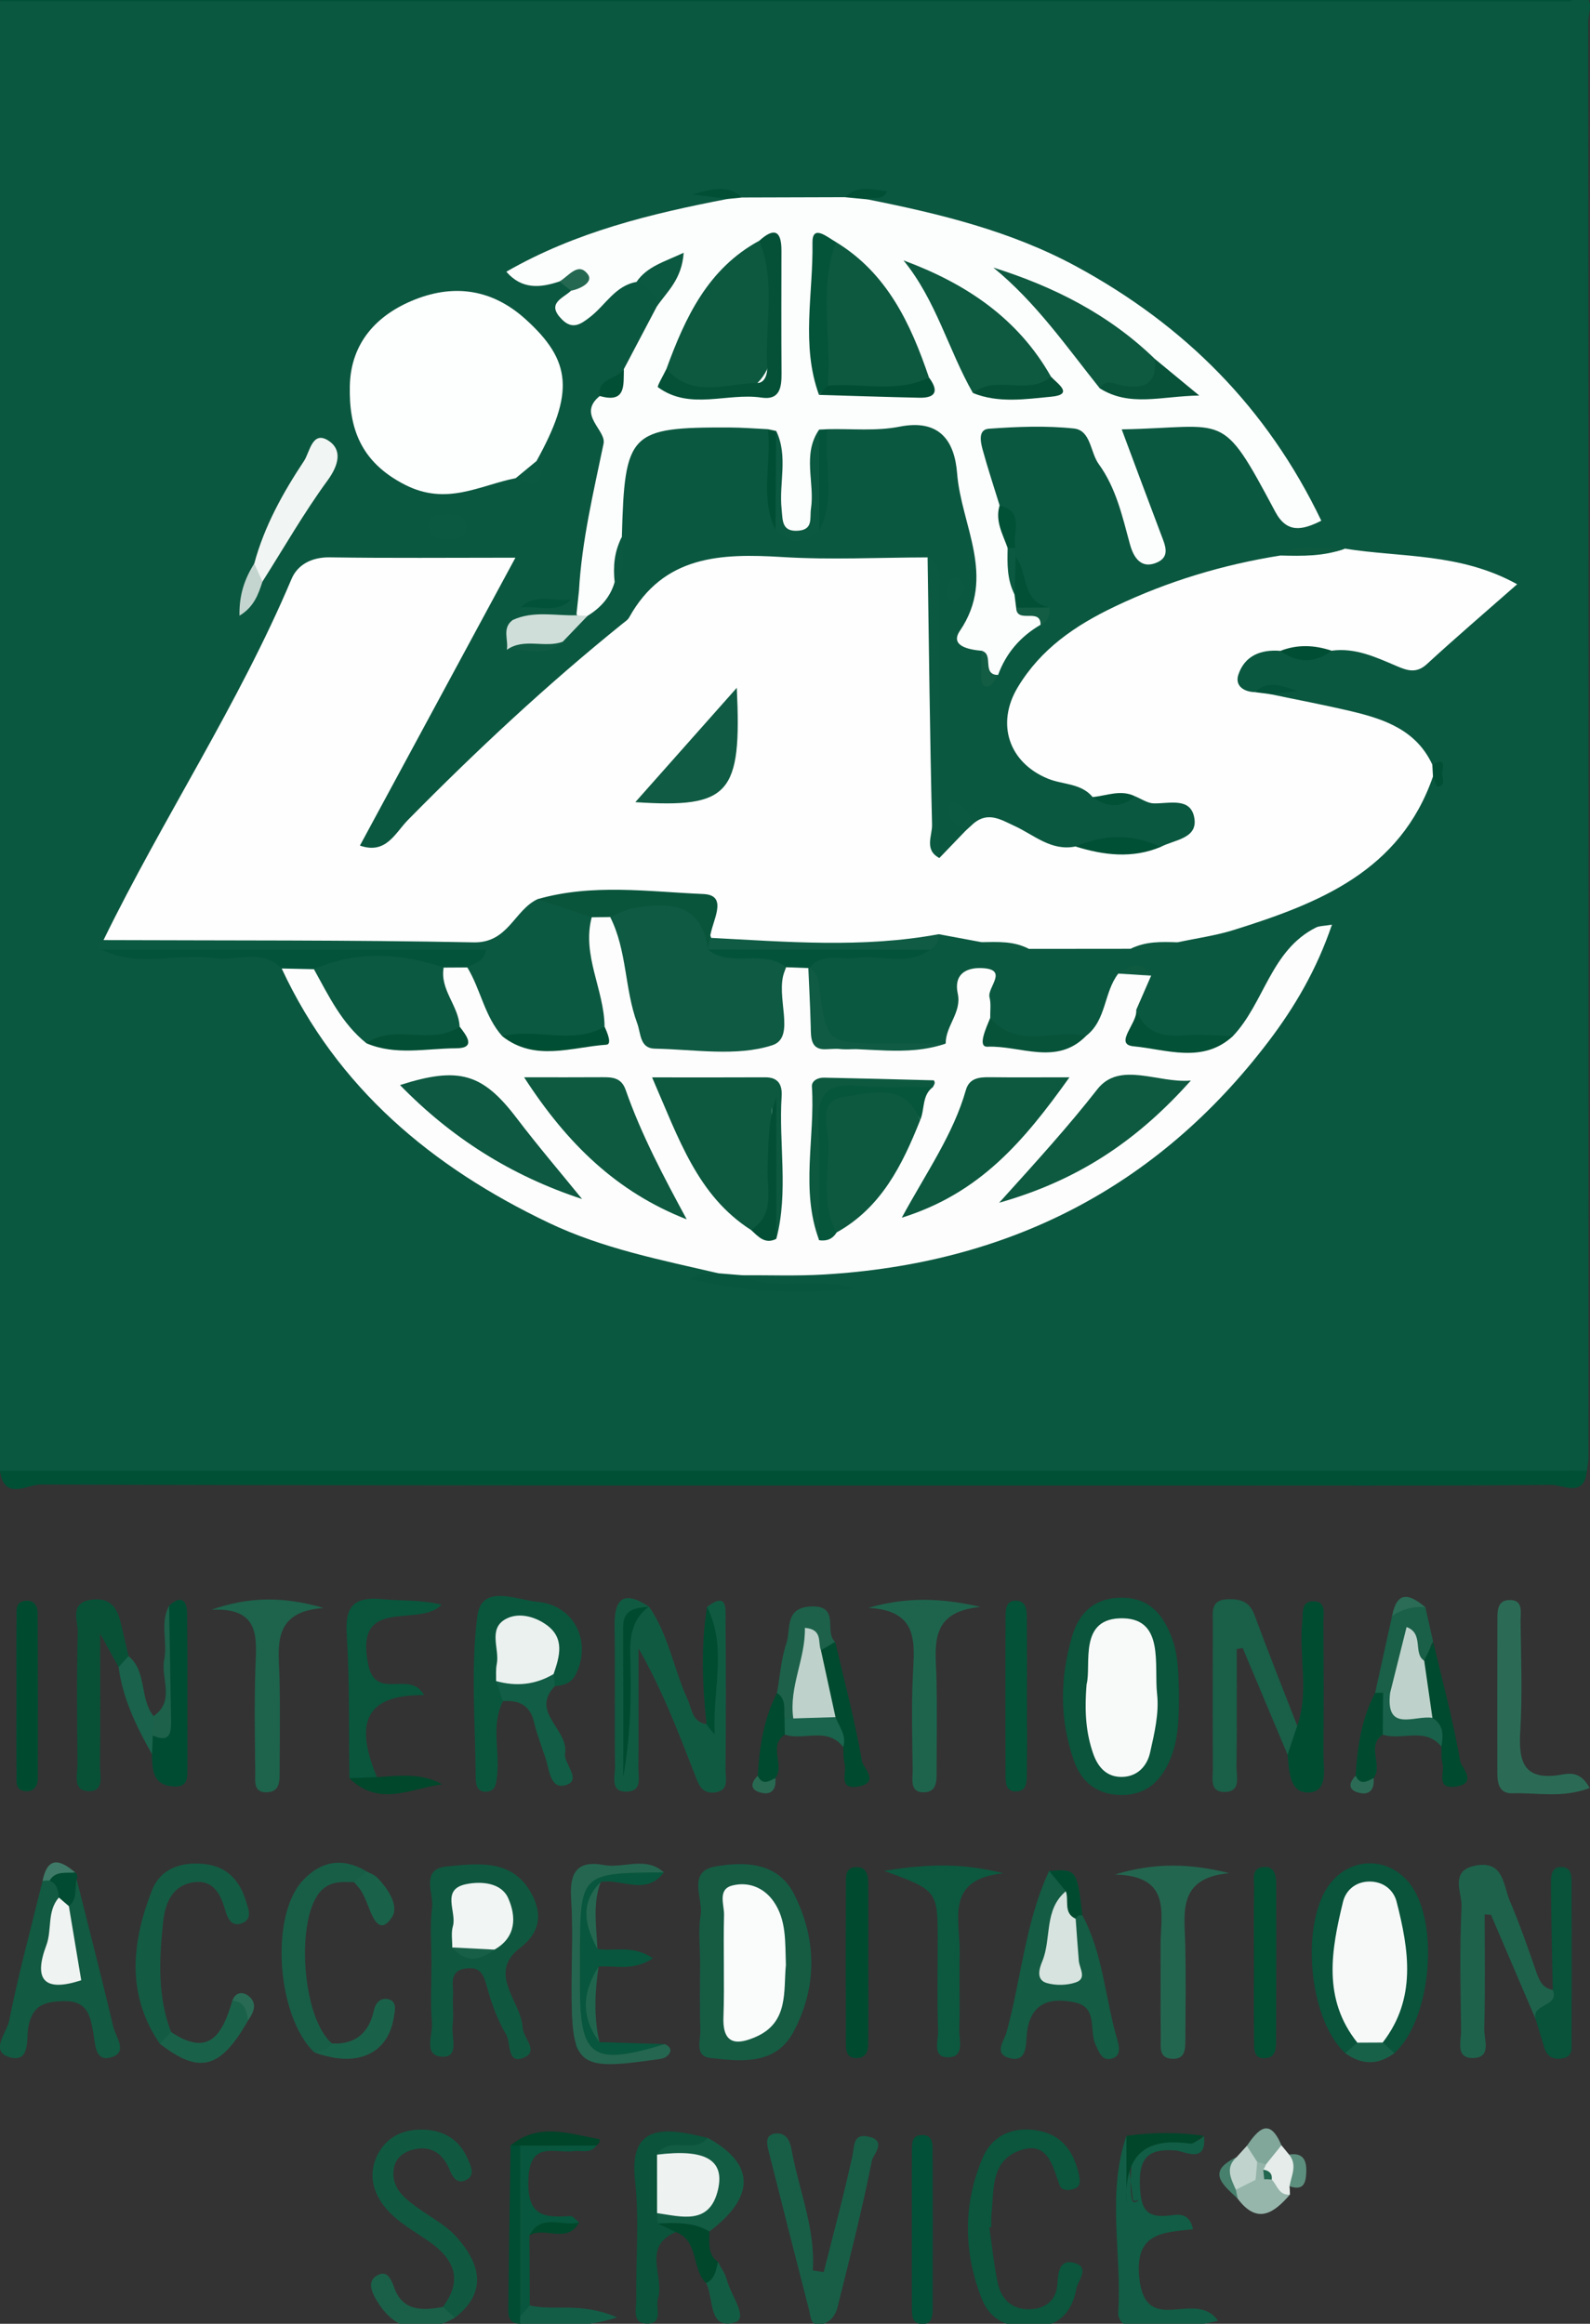 <?xml version="1.0" encoding="utf-8"?>
<!-- Generator: Adobe Illustrator 16.0.2, SVG Export Plug-In . SVG Version: 6.00 Build 0)  -->
<!DOCTYPE svg PUBLIC "-//W3C//DTD SVG 1.1//EN" "http://www.w3.org/Graphics/SVG/1.1/DTD/svg11.dtd">
<svg version="1.1" id="Layer_1" xmlns="http://www.w3.org/2000/svg" xmlns:xlink="http://www.w3.org/1999/xlink" x="0px" y="0px"
	 width="186.135px" height="272.03px" viewBox="0 0 186.135 272.03" enable-background="new 0 0 186.135 272.03"
	 xml:space="preserve">
<rect x="0" y="0" width="186.135" height="272.03" fill="#333333" stroke="none"/>
<g>
	<path display="none" fill-rule="evenodd" clip-rule="evenodd" fill="#FEFEFE" d="M72.781,317.159
		c-116.139,0-232.278-0.022-348.417,0.102c-3.663,0.004-4.325-0.821-4.321-4.371c0.113-113.807,0.11-227.613,0.009-341.419
		c-0.003-3.437,0.494-4.423,4.27-4.421c232.278,0.122,464.557,0.119,696.835,0.013c3.465-0.002,4.074,0.738,4.07,4.116
		c-0.11,113.807-0.111,227.613-0.004,341.419c0.003,3.636-0.632,4.67-4.524,4.666C304.726,317.135,188.753,317.159,72.781,317.159z"
		/>
	<path fill-rule="evenodd" clip-rule="evenodd" fill="#0B5840" d="M0,172.166c-0.068-1.989-0.194-3.979-0.194-5.967
		c-0.011-53.526-0.011-107.053,0-160.578c0-1.823,0.126-3.646,0.194-5.469c1.222-0.778,2.59-0.465,3.895-0.465
		C62.774-0.328,121.653-0.327,180.531-0.32c1.156,0,2.335-0.151,3.451,0.32c1.378,1.758,0.877,3.834,0.878,5.779
		c0.031,53.552,0.029,107.104,0.005,160.657c-0.001,1.963,0.407,4.01-0.704,5.854c-1.78,1.309-3.847,0.842-5.798,0.843
		c-57.533,0.028-115.067,0.027-172.601,0.003C3.809,173.136,1.734,173.579,0,172.166z"/>
	<path fill-rule="evenodd" clip-rule="evenodd" fill="#005036" d="M0,172.166c61.295-0.004,122.59-0.008,183.886-0.013
		c0.631-0.585,1.259-0.587,1.883,0.012c-0.288,3.22-2.782,1.645-4.166,1.657c-14.16,0.128-28.322,0.077-42.483,0.077
		c-44.816,0-89.632,0.025-134.448-0.112C3.229,173.782,0.446,175.737,0,172.166z"/>
	<path fill-rule="evenodd" clip-rule="evenodd" fill="#08573E" d="M185.769,172.165c-0.628-0.004-1.255-0.008-1.883-0.012
		c0-57.329,0-114.659,0-171.988c0.054-0.615,0.729-0.613,1.001-1.01c1.942,0.605,1.037,2.231,1.037,3.349
		c0.048,56.061,0.038,112.12,0.026,168.181C185.951,171.178,185.833,171.671,185.769,172.165z"/>
	<path fill-rule="evenodd" clip-rule="evenodd" fill="#005137" d="M184.887-0.845c-0.333,0.337-0.667,0.673-1.001,1.009
		C122.59,0.16,61.295,0.156,0,0.152c0.431-2.089,2.125-1.188,3.221-1.188c60.064-0.045,120.128-0.035,180.192-0.021
		C183.905-1.057,184.396-0.919,184.887-0.845z"/>
	<path fill-rule="evenodd" clip-rule="evenodd" fill="#155C43" d="M81.954,229.667c0-1.819-0.23-3.676,0.062-5.447
		c0.327-1.989-1.631-5.144,1.744-5.728c3.407-0.59,7.293-0.51,9.185,3.212c2.696,5.305,2.746,10.933-0.073,16.187
		c-2.08,3.877-6.125,3.44-9.741,3.017c-1.871-0.22-1.096-2.12-1.143-3.303C81.881,234.962,81.954,232.313,81.954,229.667z"/>
	<path fill-rule="evenodd" clip-rule="evenodd" fill="#115A42" d="M75.971,188.068c2.289,3.287,2.884,7.281,4.515,10.846
		c0.529,1.155,0.523,2.67,2.219,2.922c0.725-4.573-0.03-9.154,0.068-13.73c2.442-1.843,2.154,0.261,2.165,1.581
		c0.05,5.821,0.044,11.644,0,17.465c-0.008,1.046,0.478,2.506-1.325,2.688c-1.556,0.156-1.892-1.126-2.303-2.182
		c-1.912-4.909-3.782-9.835-6.565-14.699c0,4.65,0.021,9.3-0.017,13.949c-0.009,1.079,0.456,2.688-1.187,2.821
		c-2.188,0.177-1.533-1.732-1.546-2.887c-0.064-5.488,0.03-10.979-0.051-16.466c-0.051-3.415,1.194-4.172,4.04-2.286
		c-1.974,0.615-2.771,1.771-2.68,4.007c0.198,4.835,0.11,9.685,0.064,14.529c0.027-4.991,0.159-9.987-0.023-14.972
		C73.267,189.524,74.406,188.754,75.971,188.068z"/>
	<path fill-rule="evenodd" clip-rule="evenodd" fill="#0A553C" d="M138.014,198.102c0.008,3.104-0.042,5.76-1.199,8.251
		c-1.069,2.299-2.764,3.74-5.378,3.777c-2.818,0.041-4.769-1.356-5.703-3.978c-1.729-4.851-1.665-9.782-0.203-14.671
		c0.843-2.817,2.738-4.487,5.858-4.447c3.14,0.039,4.733,1.906,5.769,4.624C138.013,193.904,137.934,196.221,138.014,198.102z"/>
	<path fill-rule="evenodd" clip-rule="evenodd" fill="#0F583F" d="M50.515,229.808c0-2.162-0.204-4.351,0.064-6.479
		c0.215-1.697-1.396-4.529,1.697-4.831c3.556-0.347,7.599-0.925,9.84,2.997c1.312,2.295,1.334,4.559-1.229,6.53
		c-3.933,3.026,0.136,6.223,0.299,9.345c0.064,1.236,2.056,2.831-0.007,3.563c-1.841,0.653-1.355-1.813-1.945-2.8
		c-0.99-1.657-1.673-3.548-2.188-5.422c-0.393-1.431-0.723-2.539-2.518-2.276c-2.051,0.299-1.417,1.899-1.497,3.11
		c-0.076,1.159,0.105,2.344-0.048,3.487c-0.179,1.334,0.802,3.734-1.075,3.732c-2.462-0.004-1.214-2.554-1.338-3.978
		C50.369,234.478,50.515,232.136,50.515,229.808z"/>
	<path fill-rule="evenodd" clip-rule="evenodd" fill="#09543B" d="M157.486,240.349c-4.382-4.017-5.329-15.605-1.637-20.022
		c2.452-2.934,6.598-2.932,9.051,0.004c3.687,4.409,2.727,16.023-1.654,20.01c-0.878,0.407-1.406-0.003-1.785-0.76
		c-0.287-2.439,1.247-4.433,1.671-6.713c0.435-2.344,0.519-4.636-0.171-6.916c-0.424-1.402-0.588-3.335-2.362-3.465
		c-2.212-0.162-2.233,2.041-2.809,3.521c-1.862,4.791,0.877,9.075,1.512,13.596C158.899,240.348,158.354,240.743,157.486,240.349z"
		/>
	<path fill-rule="evenodd" clip-rule="evenodd" fill="#1E624B" d="M179.775,236.381c-1.745-4.077-3.489-8.154-5.234-12.231
		c-0.246-0.014-0.492-0.027-0.737-0.041c0,4.463,0.075,8.929-0.049,13.389c-0.035,1.251,0.961,3.503-1.481,3.42
		c-1.891-0.065-1.211-2.044-1.229-3.233c-0.071-4.825-0.176-9.659,0.05-14.475c0.078-1.649-1.494-4.288,1.732-4.838
		c3.229-0.55,3.148,2.333,3.919,4.146c1.168,2.748,2.155,5.577,3.129,8.402c0.35,1.016,0.758,1.826,1.9,2.028
		C183.467,235.466,180.541,235.294,179.775,236.381z"/>
	<path fill-rule="evenodd" clip-rule="evenodd" fill="#1A5F48" d="M150.733,205.42c-1.752-4.166-3.504-8.331-5.256-12.497
		c-0.232,0.041-0.465,0.081-0.698,0.122c0,4.582,0.038,9.165-0.025,13.747c-0.017,1.186,0.594,3.058-1.52,2.982
		c-1.666-0.059-1.246-1.68-1.252-2.76c-0.033-5.663-0.028-11.327-0.005-16.991c0.005-1.275-0.313-2.77,1.802-2.815
		c1.486-0.033,2.509,0.294,3.083,1.853c1.603,4.345,3.325,8.645,5.001,12.963C152.951,203.643,152.231,204.66,150.733,205.42z"/>
	<path fill-rule="evenodd" clip-rule="evenodd" fill="#125A41" d="M8.97,219.989c1.445,5.762,2.936,11.514,4.299,17.294
		c0.285,1.209,1.867,3.103-0.463,3.604c-1.708,0.368-1.654-1.672-1.881-2.902c-0.375-2.031-0.655-3.806-3.539-3.719
		c-2.323,0.071-3.603,0.536-4.079,3.066c-0.242,1.287,0.302,4.237-2.224,3.481c-2.314-0.691-0.287-2.898-0.023-4.22
		c1.099-5.512,2.58-10.947,3.921-16.41c0.376-0.363,0.825-0.489,1.337-0.411c1.073,0.489,1.28,1.384,1.144,2.438
		c-0.993,2.492-0.468,5.086-0.415,7.644c1.069-2.201-0.734-4.526,0.2-6.739C7.956,222.146,7.785,220.693,8.97,219.989z"/>
	<path fill-rule="evenodd" clip-rule="evenodd" fill="#145C44" d="M126.708,224.204c2.451,4.55,2.658,9.732,4.089,14.57
		c0.226,0.763,0.444,1.814-0.491,2.159c-1.251,0.461-1.612-0.633-2.052-1.563c-0.786-1.662,0.303-4.355-2.374-4.944
		c-3.176-0.699-5.427,0.169-5.697,3.967c-0.08,1.134-0.021,3.121-2.087,2.508c-1.781-0.528-0.54-2.017-0.288-2.922
		c1.753-6.299,2.194-12.945,5.008-18.96c1.256,0.213,2.37,0.589,2.446,2.146c-0.515,2.868-1.879,5.604-1.058,8.723
		c0.924-1.365,0.238-3.152,0.883-4.59C125.412,224.614,125.829,224.064,126.708,224.204z"/>
	<path fill-rule="evenodd" clip-rule="evenodd" fill="#0B563D" d="M115.823,260.745c0.307,2.126,0.518,4.271,0.949,6.372
		c0.407,1.98,1.604,3.282,3.805,3.208c1.961-0.066,3.137-1.163,3.222-3.088c0.067-1.556,0.413-2.905,2.181-2.264
		c1.568,0.569,0.173,2.107,0.027,2.925c-0.406,2.29-1.647,4.236-4.449,4.48c-2.907,0.254-5.468-0.363-6.613-3.249
		c-2.164-5.455-2.219-11.062,0.07-16.481c1.162-2.753,3.694-3.785,6.619-3.208c2.769,0.546,4.135,2.544,4.683,5.211
		c0.145,0.707,0.198,1.317-0.599,1.588c-0.656,0.222-1.453,0.229-1.706-0.501c-0.83-2.393-1.463-5.317-4.915-3.881
		c-3.148,1.311-2.719,4.609-3.029,7.363c-0.056,0.492-0.008,0.996-0.008,1.494C115.98,260.725,115.901,260.734,115.823,260.745z"/>
	<path fill-rule="evenodd" clip-rule="evenodd" fill="#185E46" d="M96.43,265.985c1.13-4.497,2.344-8.977,3.336-13.504
		c0.294-1.344,0.053-2.876,2.091-2.311c1.949,0.541,0.339,2.12,0.225,2.699c-1.147,5.799-2.621,11.533-4.054,17.274
		c-0.247,0.992-0.954,1.824-1.991,1.97c-1.163,0.163-1.124-0.916-1.32-1.683c-1.597-6.256-3.207-12.509-4.78-18.771
		c-0.198-0.79-0.327-1.788,0.848-1.906c1.262-0.128,1.702,0.89,1.882,1.894c0.845,4.71,2.802,9.211,2.486,14.137
		C95.578,265.853,96.004,265.919,96.43,265.985z"/>
	<path fill-rule="evenodd" clip-rule="evenodd" fill="#125D45" d="M140.935,250.033c0.388,3.354-2.285,1.783-3.324,1.706
		c-3.3-0.244-4.304,0.95-4.161,4.206c0.109,2.504,0.632,3.718,3.345,3.423c1.011-0.109,2.423-0.494,2.867,1.592
		c-3.391,0.409-6.896,0.276-6.28,5.779c0.772,6.909,6.562,1.15,9.197,4.932c-3.882,1.045-7.479,0.515-11.016,0.359
		c-0.25-0.012-0.693-0.787-0.666-1.181c0.48-6.936-1.384-13.982,0.971-20.826c1.168,2.419,0.1,5.052,0.667,7.528
		c0.175,0.65,1.131-0.24,0.525,0.038c-0.266,0.122-0.415,0.054-0.448-0.206c-0.836-6.439-0.743-6.542,5.576-6.719
		C139.134,250.639,140.184,250.954,140.935,250.033z"/>
	<path fill-rule="evenodd" clip-rule="evenodd" fill="#1E634C" d="M24.742,188.446c4.458-1.58,8.577-1.554,13.141-0.212
		c-6.153,0.439-5.244,4.574-5.16,8.328c0.082,3.646,0.019,7.296,0.013,10.944c-0.001,1.01-0.01,2.162-1.301,2.294
		c-1.853,0.188-1.545-1.33-1.556-2.404c-0.042-3.979-0.112-7.962,0.011-11.938C29.999,191.906,30.649,188.149,24.742,188.446z"/>
	<path fill-rule="evenodd" clip-rule="evenodd" fill="#1E644D" d="M101.663,188.221c4.469-1.3,8.566-1.168,13.103-0.108
		c-6.168,0.583-5.213,4.758-5.134,8.516c0.074,3.496,0.02,6.995,0.013,10.492c-0.002,1.161,0.13,2.642-1.441,2.694
		c-1.766,0.06-1.346-1.558-1.359-2.618c-0.05-3.663-0.152-7.333,0.018-10.989C107.037,192.412,107.661,188.537,101.663,188.221z"/>
	<path fill-rule="evenodd" clip-rule="evenodd" fill="#23664F" d="M130.513,219.441c4.681-1.425,8.796-1.31,13.388-0.165
		c-6.148,0.57-5.222,4.71-5.143,8.456c0.077,3.645,0.025,7.293,0.01,10.939c-0.005,1.173,0.025,2.508-1.708,2.324
		c-1.394-0.147-1.168-1.377-1.176-2.31c-0.032-3.646,0-7.293-0.019-10.94C135.846,224.089,137.259,219.587,130.513,219.441z"/>
	<path fill-rule="evenodd" clip-rule="evenodd" fill="#2B6B55" d="M186.093,209.31c-3.208,1.223-6.164,0.52-9.031,0.619
		c-1.571,0.055-1.775-1.184-1.776-2.42c-0.004-5.958-0.013-11.915,0.009-17.873c0.004-0.968-0.037-2.218,1.25-2.32
		c1.858-0.147,1.448,1.44,1.461,2.479c0.055,4.302,0.223,8.617-0.037,12.904c-0.218,3.59,0.442,5.768,4.696,5.071
		C183.673,207.604,185.005,207.285,186.093,209.31z"/>
	<path fill-rule="evenodd" clip-rule="evenodd" fill="#0A563D" d="M58.884,199.144c-1.442,2.83-0.343,5.861-0.698,8.777
		c-0.1,0.813-0.137,1.744-1.209,1.821c-1.158,0.085-1.286-0.896-1.29-1.691c-0.034-6.308-0.604-12.691,0.198-18.896
		c0.49-3.801,4.638-1.85,6.987-1.646c4.396,0.379,6.44,4.724,4.522,8.505c-0.537,1.059-1.417,1.277-2.434,1.365
		c-0.38-0.291-0.648-0.662-0.811-1.111c-0.157-0.64-0.168-1.294-0.168-1.95c0.001-1.848-0.646-3.393-2.682-3.433
		c-2.491-0.048-2.043,2.045-2.171,3.604c-0.054,0.651,0.045,1.31,0.09,1.965C59.281,197.372,59.441,198.305,58.884,199.144z"/>
	<path fill-rule="evenodd" clip-rule="evenodd" fill="#085137" d="M13.882,195.16c-0.466-0.85-0.933-1.698-2.16-3.934
		c0,6.043,0.036,10.722-0.025,15.399c-0.016,1.184,0.6,3.145-1.384,3.052c-1.871-0.088-1.223-2.02-1.236-3.218
		c-0.058-5.127-0.103-10.257,0.027-15.381c0.035-1.373-1.087-3.502,1.706-3.821c2.181-0.248,2.929,1.033,3.345,2.799
		c0.298,1.269,0.594,2.537,0.892,3.806C15.55,195.095,14.946,195.334,13.882,195.16z"/>
	<path fill-rule="evenodd" clip-rule="evenodd" fill="#105940" d="M51.844,270.061c2.328-3.079,1.402-5.518-1.488-7.574
		c-2.017-1.435-4.291-2.554-5.725-4.703c-1.213-1.82-1.363-3.789-0.37-5.657c1.114-2.096,3.118-2.922,5.436-2.818
		c2.344,0.105,4.127,1.229,5.054,3.417c0.346,0.817,1.003,1.974-0.307,2.531c-0.914,0.389-1.435-0.335-1.786-1.203
		c-0.771-1.904-2.13-2.947-4.278-2.422c-1.211,0.296-2.142,1.073-2.299,2.342c-0.263,2.122,1.187,3.305,2.701,4.404
		c1.606,1.168,3.468,2.12,4.744,3.581c2.688,3.074,3.586,6.365-0.289,9.366C51.93,271.832,51.67,271.185,51.844,270.061z"/>
	<path fill-rule="evenodd" clip-rule="evenodd" fill="#145B43" d="M18.704,239.243c-3.949-5.78-3.282-11.869-0.932-17.917
		c1.018-2.621,3.457-3.406,6.181-3.114c2.643,0.283,4.125,1.95,4.846,4.343c0.259,0.859,0.814,2.074-0.444,2.574
		c-1.262,0.5-1.713-0.555-2.002-1.563c-0.539-1.884-1.412-3.561-3.701-3.216c-2.608,0.394-3.34,2.588-3.569,4.775
		c-0.449,4.286-0.647,8.596,0.943,12.749C20.327,239.047,19.872,239.489,18.704,239.243z"/>
	<path fill-rule="evenodd" clip-rule="evenodd" fill="#09563D" d="M40.902,208.161c-0.081-5.647,0.042-11.308-0.316-16.938
		c-0.221-3.472,1.142-4.316,4.252-4.013c2.211,0.217,4.461,0.042,6.848,0.646c-2.688,2.783-10.242-1.164-8.587,6.981
		c0.891,4.381,4.866,0.569,6.539,3.596c-7.702-0.088-7.757,4.176-5.514,9.607C43.087,209.096,42.007,208.977,40.902,208.161z"/>
	<path fill-rule="evenodd" clip-rule="evenodd" fill="#004A30" d="M101.645,230.031c0.001,2.994,0.014,5.989-0.007,8.983
		c-0.006,0.826-0.053,1.762-1.13,1.893c-1.498,0.183-1.485-0.977-1.488-1.957c-0.021-6.155-0.018-12.311-0.003-18.466
		c0.002-0.809-0.05-1.806,1.065-1.904c1.374-0.121,1.557,0.911,1.56,1.969C101.65,223.71,101.645,226.871,101.645,230.031z"/>
	<path fill-rule="evenodd" clip-rule="evenodd" fill="#034F34" d="M146.793,229.927c0-2.995-0.031-5.991,0.02-8.985
		c0.015-0.902-0.368-2.213,1.044-2.376c1.336-0.155,1.542,0.945,1.543,2.001c0.004,6.157,0.007,12.313-0.015,18.471
		c-0.003,0.827-0.103,1.773-1.152,1.892c-1.543,0.174-1.409-1.078-1.423-2.016C146.767,235.918,146.794,232.923,146.793,229.927z"/>
	<path fill-rule="evenodd" clip-rule="evenodd" fill="#185E47" d="M36.743,240.215c-4.323-4.244-5.161-15.836-1.337-20.033
		c2.125-2.332,4.709-2.801,7.518-1.102c0.066,1.07-0.17,1.785-1.47,1.252c-1.316-0.025-2.611-0.158-3.731,0.876
		c-3.191,2.944-2.447,15.016,1.153,18.009C38.904,241.13,37.817,240.659,36.743,240.215z"/>
	<path fill-rule="evenodd" clip-rule="evenodd" fill="#0C5940" d="M103.522,219.013c5.402-0.892,9.387-0.87,13.936,0.281
		c-6.917,0.685-5.038,5.507-5.12,9.329c-0.063,2.985,0.05,5.976-0.044,8.96c-0.037,1.185,0.655,3.14-1.173,3.244
		c-2.067,0.118-1.267-1.923-1.303-3.047c-0.113-3.481-0.042-6.969-0.041-10.454C109.777,221.308,109.778,221.308,103.522,219.013z"
		/>
	<path fill-rule="evenodd" clip-rule="evenodd" fill="#004B30" d="M1.922,198.288c0.001-2.98-0.026-5.96,0.02-8.938
		c0.012-0.745-0.213-1.761,0.954-1.939c1.054-0.16,1.508,0.526,1.513,1.439c0.03,6.455,0.034,12.91,0.017,19.365
		c-0.003,0.942-0.543,1.591-1.536,1.455c-1.151-0.156-0.944-1.186-0.953-1.947C1.9,204.578,1.921,201.433,1.922,198.288z"/>
	<path fill-rule="evenodd" clip-rule="evenodd" fill="#004C31" d="M150.733,205.42c0.376-1.133,0.753-2.265,1.13-3.396
		c1.398-3.995,0.182-8.117,0.587-12.161c0.095-0.944-0.152-2.284,1.088-2.391c1.834-0.157,1.373,1.48,1.383,2.499
		c0.053,5.124,0.044,10.249,0.014,15.374c-0.01,1.73,0.58,4.366-1.674,4.49C150.952,209.962,150.903,207.325,150.733,205.42z"/>
	<path fill-rule="evenodd" clip-rule="evenodd" fill="#085339" d="M179.775,236.381c-0.55-1.854,2.818-1.424,2-3.434
		c-0.077-4.128-0.178-8.256-0.214-12.385c-0.008-0.958,0.038-2.183,1.466-1.978c0.995,0.143,0.956,1.184,0.958,1.985
		c0.015,6.117,0.021,12.234-0.003,18.352c-0.004,0.764,0.184,1.747-0.917,2.002c-1.089,0.252-1.939-0.07-2.291-1.25
		C180.447,238.574,180.109,237.479,179.775,236.381z"/>
	<path fill-rule="evenodd" clip-rule="evenodd" fill="#004C32" d="M19.795,187.97c1.375-1.279,2.096-0.663,2.112,0.897
		c0.063,6.094,0.029,12.189,0.031,18.284c0,1.015,0.007,2.014-1.449,1.981c-2.604-0.059-2.681-1.896-2.695-3.786
		c-0.432-0.733-0.42-1.495-0.148-2.275c2.315-1.823,1.642-4.408,1.77-6.811C19.563,193.498,18.958,190.7,19.795,187.97z"/>
	<path fill-rule="evenodd" clip-rule="evenodd" fill="#08563D" d="M69.937,228.143c1.921,0.339,4.06-0.538,6.495,1.095
		c-2.371,1.582-4.454,0.803-6.359,0.981c-1.087,2.957-1.267,5.904,0.097,8.835c2.554,0.08,5.107,0.16,7.66,0.239
		c-2.867,2.919-6.318,1.033-9.479,0.971c-1.322-0.026-0.922-1.883-0.931-2.971c-0.04-5.125,0.054-10.251-0.051-15.374
		c-0.046-2.23,0.531-3.519,3.022-3.248c2.435,0.265,4.946-0.554,7.326,0.515c-2.096,2.802-4.934,0.696-7.389,1.119
		C68.593,222.837,69.277,225.49,69.937,228.143z"/>
	<path fill-rule="evenodd" clip-rule="evenodd" fill="#0B533A" d="M79.113,261.296c-4.036,1.694-1.292,5.211-2.084,7.778
		c-0.334,1.081,0.747,3.065-1.444,2.932c-1.604-0.099-1.091-1.77-1.104-2.808c-0.059-4.628,0.374-9.302-0.133-13.874
		c-0.572-5.174,1.646-6.384,6.106-5.581c0.806,0.146,1.6,0.354,2.399,0.532c-0.171,2.773-3.384,1.347-4.267,3.127
		c-0.658,1.492-0.433,3.063-0.461,4.593c0.049,0.392,0.086,0.795,0.141,1.187C78.4,259.941,78.969,260.535,79.113,261.296z"/>
	<path fill-rule="evenodd" clip-rule="evenodd" fill="#045238" d="M120.22,198.663c0.003,2.977,0.03,5.953-0.013,8.929
		c-0.014,0.944,0.061,2.165-1.374,2.117c-1.085-0.037-1.114-1.058-1.117-1.845c-0.024-6.283-0.025-12.567,0.006-18.851
		c0.004-0.819,0.192-1.737,1.336-1.622c1.08,0.108,1.135,1.054,1.144,1.847C120.239,192.38,120.217,195.521,120.22,198.663z"/>
	<path fill-rule="evenodd" clip-rule="evenodd" fill="#256650" d="M77.718,219.186c-9.821,0.064-9.821,0.064-9.82,9.927
		c0,1.155-0.005,2.311-0.006,3.466c-0.006,8.29,1.479,9.293,9.938,6.715c0.849,0.372,0.817,0.961,0.207,1.447
		c-0.343,0.273-0.906,0.307-1.38,0.374c-9.11,1.296-9.744,0.747-9.745-8.395c0-3.49,0.178-6.992-0.053-10.468
		c-0.196-2.969,0.633-4.516,3.82-3.928C73.01,218.755,75.576,217.25,77.718,219.186z"/>
	<path fill-rule="evenodd" clip-rule="evenodd" fill="#025037" d="M106.749,261.146c0.004-3.151-0.012-6.304,0.014-9.455
		c0.007-0.8-0.036-1.746,1.165-1.759c1.16-0.014,1.249,0.86,1.251,1.702c0.016,6.138,0.024,12.275,0.004,18.413
		c-0.003,0.964,0.024,2.173-1.44,1.999c-1.057-0.125-0.98-1.15-0.986-1.942C106.732,267.118,106.746,264.132,106.749,261.146z"/>
	<path fill-rule="evenodd" clip-rule="evenodd" fill="#135C44" d="M76.917,252.231c1.429-2.324,4.389,0.002,5.938-1.956
		c5.537,3.018,5.605,6.868,0.196,10.947c-2.174,0.657-4.01-0.863-6.069-0.941c-0.02-0.402-0.039-0.804-0.06-1.206
		c1.368-1.652,4.891-0.459,5.082-3.187C82.236,252.573,78.251,254.018,76.917,252.231z"/>
	<path fill-rule="evenodd" clip-rule="evenodd" fill="#125D45" d="M64.804,195.973c0.053,0.469,0.105,0.937,0.157,1.405
		c-2.958,3.076,1.654,5.056,1.19,7.906c-0.184,1.123,1.976,3.055,0.166,3.664c-1.942,0.653-2.004-1.844-2.489-3.246
		c-0.475-1.372-0.988-2.74-1.326-4.148c-0.477-1.985-1.791-2.54-3.618-2.41c-0.27-0.784-0.539-1.568-0.81-2.354
		C60.21,195.632,62.464,195.449,64.804,195.973z"/>
	<path fill-rule="evenodd" clip-rule="evenodd" fill="#08563D" d="M69.841,251.152c-0.695,1.009-1.756,0.542-2.672,0.665
		c-2.242,0.3-5.152-1.31-5.317,3.337c-0.153,4.284,1.815,4.479,4.9,4.263c0.329-0.022,0.695,0.484,1.044,0.745
		c-1.711,1.386-4.34-0.74-5.821,1.521c0.014,2.732,0.028,5.466,0.042,8.199c0.093,1.177-0.104,1.937-1.468,1.021
		c-0.182-6.567-0.369-13.135,0.107-19.699C63.713,250.336,66.776,250.424,69.841,251.152z"/>
	<path fill-rule="evenodd" clip-rule="evenodd" fill="#1D614A" d="M90.958,198.182c0.346-1.944,0.479-3.96,1.102-5.813
		c0.543-1.618-0.257-4.196,2.916-4.313c3.45-0.127,1.451,3.056,2.793,4.137c-0.394,0.733-0.89,1.317-1.82,1.266
		c-2.284,2.046-1.074,5.333-2.703,7.609c-0.376,0.312-0.804,0.42-1.284,0.328C90.73,200.604,91.452,199.203,90.958,198.182z"/>
	<path fill-rule="evenodd" clip-rule="evenodd" fill="#004A2F" d="M96.107,193.197c0.554-0.334,1.107-0.669,1.661-1.004
		c1.1,4.663,2.332,9.303,3.144,14.016c0.111,0.645,2.125,2.471-0.396,2.921c-2.461,0.44-1.372-1.597-1.638-2.634
		c-0.162-0.632-0.118-1.317-0.167-1.979c-0.146-1.341-1.329-2.09-1.852-3.218C96.037,198.653,94.778,196.044,96.107,193.197z"/>
	<path fill-rule="evenodd" clip-rule="evenodd" fill="#1A5F47" d="M166.871,188.161c0.301,1.346,0.602,2.69,0.902,4.036
		c-0.621,0.615-0.067,1.887-1.223,2.199c-0.624,0.018-1.686-1.517-1.75,0.562c-0.035,1.14-0.559,2.19-1.297,3.098
		c-0.353,0.341-0.769,0.555-1.248,0.649c-0.498-0.005-0.924-0.184-1.278-0.532c0.663-3.006,1.327-6.012,1.991-9.018
		C163.939,187.526,165.249,187.232,166.871,188.161z"/>
	<path fill-rule="evenodd" clip-rule="evenodd" fill="#004C31" d="M82.773,188.105c2.414,4.802,0.594,9.899,0.905,14.847
		c0.012,0.175-0.707-0.647-0.974-1.116C82.237,197.257,82.027,192.679,82.773,188.105z"/>
	<path fill-rule="evenodd" clip-rule="evenodd" fill="#004A2F" d="M166.728,194.409c0.349-0.737,0.696-1.475,1.045-2.212
		c1.116,4.673,2.359,9.324,3.185,14.048c0.099,0.566,2.092,2.524-0.494,2.891c-2.467,0.349-1.299-1.679-1.595-2.699
		c-0.179-0.618-0.095-1.313-0.129-1.973c-0.28-1.269-1.152-2.241-1.703-3.377C166.413,198.886,165.074,196.714,166.728,194.409z"/>
	<path fill-rule="evenodd" clip-rule="evenodd" fill="#1A614A" d="M18.704,239.243c0.44-0.456,0.881-0.912,1.321-1.369
		c4.606,3.084,6.076,0.055,7.181-3.685c2.692-0.851,2.112,0.858,1.828,2.337C25.812,242.209,23.352,242.856,18.704,239.243z"/>
	<path fill-rule="evenodd" clip-rule="evenodd" fill="#1A6048" d="M51.844,270.061c0.464,0.421,0.929,0.842,1.393,1.264
		c-3.77,2.112-6.989,1.735-9.253-2.218c-0.441-0.771-1.006-2.016,0.075-2.686c1.151-0.713,1.671,0.184,2.038,1.252
		C47.098,270.584,49.411,270.506,51.844,270.061z"/>
	<path fill-rule="evenodd" clip-rule="evenodd" fill="#00472B" d="M40.902,208.161c1.074-0.04,2.147-0.08,3.221-0.12
		c2.569-0.17,5.151-0.532,7.632,0.836C48.11,209.354,44.406,211.589,40.902,208.161z"/>
	<path fill-rule="evenodd" clip-rule="evenodd" fill="#1A614A" d="M36.743,240.215c0.837-0.063,1.644-0.191,2.133-0.998
		c2.769,0.145,4.322-1.277,4.893-3.877c0.219-0.995,0.893-1.525,1.732-1.295c1.034,0.284,0.716,1.35,0.602,2.099
		C45.435,240.506,41.66,242.132,36.743,240.215z"/>
	<path fill-rule="evenodd" clip-rule="evenodd" fill="#004D33" d="M60.887,251.159c0,6.667,0.001,13.334,0.001,20.001
		c0.346,0.199,0.458,0.394,0.339,0.585c-0.117,0.189-0.234,0.284-0.354,0.284c-1.479-0.03-1.378-1.157-1.367-2.099
		c0.066-6.256,0.172-12.511,0.266-18.767C60.142,250.834,60.514,250.816,60.887,251.159z"/>
	<path fill-rule="evenodd" clip-rule="evenodd" fill="#004B30" d="M160.977,198.173c0.313-0.003,0.625-0.01,0.938-0.021
		c1.287,1.649,1.34,3.287-0.043,4.913c-1.988,1.35,0.096,3.561-1.075,5.083c-0.41,0.748-0.938,1.368-1.875,0.952
		c-0.511-0.227-0.416-0.766-0.229-1.228C158.905,204.51,159.382,201.21,160.977,198.173z"/>
	<path fill-rule="evenodd" clip-rule="evenodd" fill="#004A2F" d="M90.958,198.182c1.149,0.738,0.77,1.933,0.887,2.979
		c0.636,0.624,0.633,1.257,0.024,1.897c-1.987,1.348,0.045,3.562-1.098,5.092c-0.393,0.76-0.918,1.369-1.852,0.95
		c-0.51-0.229-0.408-0.765-0.215-1.223C88.896,204.516,89.398,201.226,90.958,198.182z"/>
	<path fill-rule="evenodd" clip-rule="evenodd" fill="#135D46" d="M60.874,272.029c0-0.29,0.005-0.58,0.015-0.869
		c0.376-0.426,0.753-0.852,1.129-1.277c2.855,0.693,5.899-0.459,10.217,1.399C67.63,272.763,64.221,272.159,60.874,272.029z"/>
	<path fill-rule="evenodd" clip-rule="evenodd" fill="#1D614A" d="M19.795,187.97c0.077,4.442,0.152,8.884,0.233,13.326
		c0.027,1.475-0.066,2.796-2.136,1.874c-0.564-0.781-0.683-1.545,0.087-2.275c2.579-1.793,0.806-4.428,1.249-6.635
		C19.64,192.199,18.698,189.991,19.795,187.97z"/>
	<path fill-rule="evenodd" clip-rule="evenodd" fill="#00472C" d="M76.981,260.281c2.084-0.077,4.173-0.19,6.069,0.941
		c0.014,1.28-0.277,2.646,1.004,3.568c0.32,1.267,0.675,2.552-1.39,2.482c-1.745-1.659-0.79-4.923-3.552-5.978
		C78.403,260.958,77.692,260.619,76.981,260.281z"/>
	<path fill-rule="evenodd" clip-rule="evenodd" fill="#1A624B" d="M17.979,200.895c-0.029,0.759-0.058,1.517-0.087,2.275
		c-0.032,0.726-0.065,1.451-0.097,2.177c-1.823-3.196-3.416-6.48-3.912-10.187c0.388-0.433,0.776-0.865,1.164-1.298
		C17.243,195.698,16.316,198.836,17.979,200.895z"/>
	<path fill-rule="evenodd" clip-rule="evenodd" fill="#19614A" d="M161.872,203.065c0.015-1.638,0.028-3.275,0.043-4.913
		c0.275,0.005,0.55,0.007,0.825,0.004c1.527,1.188,3.411,1.775,4.949,2.944c1.345,0.81,1.28,2.061,1.051,3.362
		C166.831,202.129,164.108,203.792,161.872,203.065z"/>
	<path fill-rule="evenodd" clip-rule="evenodd" fill="#96B6AB" d="M151.008,256.907c-1.879,2.174-3.82,3.543-6.113,0.483
		c-0.271-0.362-0.383-0.771-0.355-1.221c0.368-0.874,1.073-1.358,1.927-1.673c0.42-0.111,0.85-0.159,1.283-0.147
		c0.423,0.047,0.832,0.16,1.222,0.336C150.022,255.082,150.065,256.406,151.008,256.907z"/>
	<path fill-rule="evenodd" clip-rule="evenodd" fill="#01462A" d="M140.935,250.033c-0.553,0.319-1.153,0.978-1.649,0.906
		c-5.532-0.795-7.663,1.616-7.418,7.014c0-2.643,0-5.286,0-7.93C134.891,249.607,137.913,249.579,140.935,250.033z"/>
	<path fill-rule="evenodd" clip-rule="evenodd" fill="#135C44" d="M82.665,267.273c1.043-0.502,1.159-1.524,1.39-2.482
		c0.356,0.702,0.855,1.369,1.042,2.114c0.433,1.722,2.556,4.486,0.955,4.958C82.857,272.805,83.604,269.048,82.665,267.273z"/>
	<path fill-rule="evenodd" clip-rule="evenodd" fill="#1A6149" d="M41.454,220.332c0.49-0.417,0.98-0.835,1.47-1.252
		c0.41,0.229,0.897,0.382,1.215,0.703c1.306,1.318,2.631,3.354,1.725,4.695c-1.394,2.063-2.195,0.119-2.727-1.261
		c-0.23-0.598-0.478-1.197-0.792-1.753C42.11,221.052,41.755,220.707,41.454,220.332z"/>
	<path fill-rule="evenodd" clip-rule="evenodd" fill="#1A634C" d="M91.869,203.058c-0.008-0.633-0.016-1.266-0.024-1.897
		c0.341,0.001,0.683,0.003,1.023,0.005c1.608-1.28,3.254-1.391,4.94-0.153c0.445,1.132,1.331,2.149,0.902,3.506
		C96.843,202.094,94.09,203.819,91.869,203.058z"/>
	<path fill-rule="evenodd" clip-rule="evenodd" fill="#004B30" d="M124.772,221.4c-0.652-0.794-1.305-1.587-1.957-2.381
		c3.2-0.267,3.291-0.146,3.893,5.185c-0.361-0.049-0.623,0.089-0.782,0.414C124.121,225.092,123.947,224.609,124.772,221.4z"/>
	<path fill-rule="evenodd" clip-rule="evenodd" fill="#E5ECEA" d="M151.008,256.907c-1.297,0.124-1.479-1.104-2.131-1.761
		c-0.44-0.387-1.035-0.59-1.348-1.131c-0.077-0.404-0.031-0.795,0.116-1.178c0.572-0.868,1.231-1.618,2.365-1.707
		c0.3,0.364,0.599,0.729,0.898,1.093c1.956,1.208,1.183,2.454,0.053,3.705C150.989,256.254,151.004,256.58,151.008,256.907z"/>
	<path fill-rule="evenodd" clip-rule="evenodd" fill="#80A79A" d="M150.011,251.131c-0.604,0.748-1.208,1.496-1.812,2.244
		c-0.425,0.251-0.875,0.311-1.351,0.18c-0.851-0.574-1.436-1.25-0.89-2.353C147.277,249.301,148.601,247.784,150.011,251.131z"/>
	<path fill-rule="evenodd" clip-rule="evenodd" fill="#004429" d="M60.887,251.159c-0.372,0.002-0.743,0.004-1.115,0.006
		c3.278-2.751,6.861-1.369,10.384-0.748c0.027,0.005,0.06,0.26,0.011,0.359c-0.07,0.145-0.213,0.253-0.325,0.376
		C66.857,251.154,63.872,251.157,60.887,251.159z"/>
	<path fill-rule="evenodd" clip-rule="evenodd" fill="#C0D3CD" d="M145.959,251.202c0.407,0.625,0.813,1.249,1.22,1.874
		c0.219,0.727,0.303,1.44-0.193,2.102c-0.77,0.387-1.54,0.772-2.31,1.158c-1.139-1.293-2.262-2.586,0.079-3.806
		C145.157,252.088,145.558,251.646,145.959,251.202z"/>
	<path fill-rule="evenodd" clip-rule="evenodd" fill="#20644D" d="M70.169,239.054c-2.186-2.921-2.006-5.868-0.097-8.835
		C69.632,233.169,69.502,236.116,70.169,239.054z"/>
	<path fill-rule="evenodd" clip-rule="evenodd" fill="#256650" d="M69.937,228.143c-1.454-2.691-2.112-5.344,0.392-7.838
		C69.35,222.875,69.826,225.518,69.937,228.143z"/>
	<path fill-rule="evenodd" clip-rule="evenodd" fill="#186149" d="M157.486,240.349c0.472-0.409,0.943-0.819,1.415-1.229
		c0.985-0.805,1.975-0.855,2.967-0.014c0.46,0.411,0.919,0.822,1.378,1.233C161.328,241.768,159.408,241.752,157.486,240.349z"/>
	<path fill-rule="evenodd" clip-rule="evenodd" fill="#004B31" d="M8.97,219.989c-0.263,1.063,0.12,2.31-0.906,3.151
		c-0.662-0.022-1.033-0.383-1.174-1.011c-0.05-0.832-0.212-1.604-1.085-1.985c0.361-2.329,1.742-1.441,2.997-0.949
		C9.053,219.419,9.109,219.684,8.97,219.989z"/>
	<path fill-rule="evenodd" clip-rule="evenodd" fill="#47806D" d="M144.755,252.53c-1.369,1.24-0.646,2.523-0.078,3.805
		c0.071,0.352,0.145,0.702,0.218,1.054C143.259,255.816,141.084,254.257,144.755,252.53z"/>
	<path fill-rule="evenodd" clip-rule="evenodd" fill="#5D8F7E" d="M150.962,255.929c0.206-1.238,0.944-2.483-0.053-3.705
		c1.535-0.248,2.047,0.548,2.012,1.942C152.889,255.46,152.672,256.515,150.962,255.929z"/>
	<path fill-rule="evenodd" clip-rule="evenodd" fill="#00482C" d="M61.975,261.684c1.381-2.649,3.893-0.969,5.821-1.521
		C66.399,262.747,63.764,260.598,61.975,261.684z"/>
	<path fill-rule="evenodd" clip-rule="evenodd" fill="#296A54" d="M29.033,236.526c-0.156-1.134-0.385-2.21-1.828-2.337
		c0.367-1.031,1.247-1.036,1.861-0.56C30.186,234.498,29.725,235.563,29.033,236.526z"/>
	<path fill-rule="evenodd" clip-rule="evenodd" fill="#2A6C56" d="M166.871,188.161c-1.426-0.161-2.713,0.228-3.902,0.994
		C163.567,186.066,165.105,186.666,166.871,188.161z"/>
	<path fill-rule="evenodd" clip-rule="evenodd" fill="#3E7A67" d="M8.801,219.195c-1.06,0.123-2.273-0.24-2.996,0.949
		c0,0-0.414-0.006-0.414-0.006l-0.411,0.045C5.578,217.239,7.057,217.705,8.801,219.195z"/>
	<path fill-rule="evenodd" clip-rule="evenodd" fill="#2B6B55" d="M158.693,207.873c0.559,1.174,1.337,0.68,2.104,0.275
		c0.163,1.603-0.729,2.111-2.035,1.612C157.744,209.372,158.05,208.534,158.693,207.873z"/>
	<path fill-rule="evenodd" clip-rule="evenodd" fill="#286952" d="M88.705,207.877c0.546,1.179,1.317,0.639,2.066,0.272
		c0.156,1.597-0.738,2.102-2.034,1.596C87.718,209.348,88.042,208.521,88.705,207.877z"/>
	<path fill-rule="evenodd" clip-rule="evenodd" fill="#FEFEFE" d="M167.753,90.9c-3.834,11.085-13.344,14.843-23.301,17.96
		c-2.138,0.669-4.389,0.975-6.588,1.448c-1.763,0.745-3.741-0.064-5.493,0.759c-3.979,0.004-7.957,0.007-11.936,0.011
		c-1.761-0.837-3.759-0.013-5.528-0.785c-1.672-0.312-3.344-0.622-5.016-0.933c-0.642,0.775-1.431,1.596-2.405,1.57
		c-7.988-0.201-15.982,1.541-23.961-0.043c-1.058-5.326-4.733-6.109-9.313-5.365c-3.684,0.599-7.638-1.134-11.104,1.305
		c-2.693,3.712-6.33,4.801-10.852,4.813c-11.986,0.032-23.957-0.702-35.942-0.504c-1.475,0.024-3.037,0.194-4.195-1.088
		c6.973-14.278,15.807-27.586,22.01-42.273c0.709-1.678,2.365-2.565,4.493-2.532c6.952,0.109,13.907,0.041,21.717,0.041
		c-6.265,11.599-12.215,22.613-18.205,33.704c3.077,1.065,4.108-1.464,5.642-3.021c7.982-8.1,16.281-15.852,25.141-22.992
		c0.259-0.208,0.572-0.403,0.726-0.68c4.055-7.311,10.769-7.526,17.976-7.085c5.636,0.345,11.312,0.05,16.97,0.039
		c1.499,1.336,0.73,3.094,0.744,4.638c0.081,8.764,0.007,17.528,0.072,26.292c0.011,1.416-0.608,2.978,0.563,4.262
		c1.03-1.07,2.062-2.142,3.092-3.213c0.144-0.46,0.451-0.741,0.922-0.844c1.709-1.414,3.205-0.42,4.81,0.318
		c2.275,1.047,4.282,2.97,7.11,2.389c3.328-0.16,6.654,0.198,9.982,0.05c1.587-0.843,4.32-0.958,3.938-3.343
		c-0.403-2.521-2.91-1.71-4.767-1.752c-0.732-0.017-1.453-0.538-2.18-0.83c-1.642,0.699-3.299,0.564-4.962,0.09
		c-1.351-1.632-3.481-1.434-5.218-2.144c-4.62-1.889-6.119-6.458-3.54-10.727c2.717-4.497,6.721-7.217,11.335-9.423
		c6.196-2.962,12.66-4.911,19.416-5.983c2.441-0.908,5.1,0.217,7.528-0.805c6.565,1.059,13.477,0.462,20.174,4.171
		c-3.744,3.295-7.209,6.256-10.561,9.342c-1.246,1.147-2.32,0.76-3.575,0.223c-2.421-1.035-4.831-2.165-7.589-1.787
		c-1.994,0.794-3.992,0.324-5.989,0.02c-2.286-0.192-4.187,0.562-4.927,2.797c-0.419,1.264,0.605,2.003,1.944,2.034
		c0.649-0.379,1.263-0.489,1.768,0.231c3.188,0.669,6.392,1.271,9.56,2.022c3.882,0.921,7.57,2.216,9.436,6.229
		C168.591,89.921,168.458,90.395,167.753,90.9z"/>
	<path fill-rule="evenodd" clip-rule="evenodd" fill="#FDFDFD" d="M84.113,149.058c-6.746-1.571-13.56-2.898-19.881-5.915
		c-13.664-6.522-24.738-15.751-31.257-29.769c0.883-1.306,2.115-1.266,3.433-0.902c3.282,2.175,4.142,6.362,7.226,8.7
		c2.35,1.241,4.867,0.644,7.324,0.661c1.279,0.009,1.75-0.712,1.54-1.936c-0.39-2.313-2.407-4.439-0.783-6.967
		c0.895-0.658,1.87-0.724,2.899-0.41c3.037,1.736,2.862,5.563,5.099,7.817c2.622,2.618,5.847,1.504,8.86,1.326
		c1.372-0.081,1.012-1.41,0.924-2.372c-0.381-4.13-3.079-8.117-0.744-12.4c1.018-0.64,2.068-0.657,3.146-0.174
		c2.729,2.307,2.238,5.747,2.992,8.728c1.423,5.618,9.178,8.822,14.053,5.736c1.146-0.726,1.329-1.833,1.485-2.981
		c0.244-1.788,0.011-3.687,1.277-5.229c1.097-0.615,2.128-0.692,3.023,0.357l-0.105-0.085c1.41,1.191,0.889,2.871,0.673,4.182
		c-0.772,4.701,1.388,5.848,5.562,5.279c3.258-0.444,6.616,0.598,9.85-0.55c-0.018-2.06,1.891-3.639,1.413-5.829
		c-0.48-2.198,0.882-3.042,2.7-2.999c3.389,0.079,0.72,2.255,1.016,3.415c0.195,0.765,0.066,1.612,0.082,2.422
		c0.271,1.356,0.077,3.121,2.257,2.958c2.998-0.223,6.125,0.847,8.979-0.867c2.387-1.844,2.052-5.093,3.762-7.286
		c1.307-0.33,2.614-0.666,3.841,0.246c-0.576,1.322-1.153,2.646-1.729,3.968c-0.073,2.832,0.823,4.458,4.14,4.042
		c2.388-0.3,4.869,0.148,7.163-0.935c3.693-3.9,4.426-10.069,9.74-12.718c0.373-0.186,0.853-0.159,1.853-0.328
		c-1.784,5.257-4.347,9.619-7.408,13.651c-13.092,17.239-30.653,26.061-52.132,27.309c-3.15,0.184-6.319,0.062-9.479,0.08
		C85.922,149.827,84.978,149.931,84.113,149.058z"/>
	<path fill-rule="evenodd" clip-rule="evenodd" fill="#FCFDFD" d="M73.036,43.2c1.282-2.436,2.564-4.871,3.848-7.307
		c1.086-2.506,0.897-3.964-2.374-2.889c-2.481,0.438-3.612,2.684-5.382,4.067c-1.142,0.893-2.114,1.589-3.388,0.28
		c-1.808-1.857,0.156-2.413,1.112-3.323c0.53-1.606-0.606-1.102-1.364-1.077c-2.247,0.755-4.391,0.955-6.215-1.143
		c8.102-4.659,16.922-6.794,25.88-8.515c0.503-0.783,1.097-0.655,1.727-0.173c4.008-0.013,8.016-0.024,12.023-0.036
		c0.932-0.47,1.852-0.811,2.638,0.252c8.468,1.686,16.815,3.703,24.498,7.877c12.628,6.86,22.305,16.516,28.641,29.745
		c-2.209,1.107-4.02,1.525-5.397-1.063c-6.422-12.061-5.55-9.863-17.968-9.631c1.538,4.115,3.06,8.229,4.616,12.33
		c0.482,1.27,1.131,2.642-0.633,3.313c-1.995,0.761-2.726-1.1-3.046-2.288c-0.877-3.247-1.616-6.518-3.626-9.291
		c-1.012-1.395-0.91-3.952-2.911-4.166c-3.281-0.35-6.642-0.211-9.946,0.025c-1.283,0.092-0.986,1.528-0.738,2.438
		c0.601,2.197,1.319,4.361,1.99,6.538c0.989,1.442,1.241,3.092,1.351,4.779c0.107,1.599,0.568,3.146,0.721,4.737
		c0.228,0.61,0.336,1.267,0.689,1.829c0.51,1.005,2.793,0.643,2.035,2.629c-2.352,1.371-4.037,3.306-4.974,5.875
		c-2.693,0.468-0.575-2.392-1.957-2.831c-1.484-0.139-3.716-0.563-2.515-2.333c4.308-6.347,0.15-12.333-0.325-18.429
		c-0.295-3.776-2.023-6.406-6.752-5.469c-2.716,0.538-5.601,0.223-8.409,0.291c-0.382,0.396-0.665,0.854-0.849,1.373
		c-0.337,2.807,0.018,5.633-0.24,8.438c-0.132,1.429-0.691,2.57-2.408,2.571c-1.719,0.001-2.277-1.142-2.408-2.57
		c-0.258-2.805,0.095-5.631-0.24-8.435c-0.185-0.518-0.467-0.977-0.846-1.376c-1.478-0.069-2.955-0.192-4.433-0.198
		c-11.773-0.041-12.333,0.533-12.661,12.831c-0.964,1.646,0.129,3.624-0.846,5.27c-0.506,1.763-1.647,3.015-3.178,3.954
		c-0.437,0.347-0.85,0.339-1.234-0.083c-0.51-0.998-0.242-1.932,0.236-2.847c0.33-5.855,1.695-11.521,2.88-17.237
		c0.329-1.592-3.134-3.395-0.445-5.578C71.504,45.619,72.442,44.563,73.036,43.2z"/>
	<path fill-rule="evenodd" clip-rule="evenodd" fill="#FDFEFE" d="M60.378,55.974c-4.271,0.85-8.081,3.28-12.997,0.76
		c-5.194-2.665-6.546-6.651-6.428-11.585c0.12-4.981,3.103-8.296,7.632-10.09c4.696-1.858,9.097-1.14,12.882,2.258
		c5.5,4.937,5.758,8.668,1.339,16.655C62.469,55.212,61.741,55.978,60.378,55.974z"/>
	<path fill-rule="evenodd" clip-rule="evenodd" fill="#0C5941" d="M58.813,121.317c-2.087-2.322-2.533-5.479-4.103-8.064
		c-0.5-1.186-1.558-1.118-2.533-1.029c-12.975,1.18-25.89-1.441-38.858-0.602c-0.521,0.034-0.963-0.192-1.396-0.441
		c-0.819-0.531-0.465-0.858,0.197-1.132c14.449,0.06,28.9-0.018,43.344,0.267c4.037,0.079,4.729-3.771,7.463-5.056
		c2.314,0.107,5.015-0.938,6.342,2.121c-1.173,4.465,1.47,8.481,1.505,12.804C67.106,123.931,62.89,121.894,58.813,121.317z"/>
	<path fill-rule="evenodd" clip-rule="evenodd" fill="#F1F5F3" d="M29.767,65.969c1.177-4.376,3.357-8.289,5.83-12.019
		c0.667-1.006,0.949-3.578,2.833-2.38c1.66,1.057,1.247,2.852-0.08,4.667c-2.766,3.785-5.107,7.88-7.623,11.847
		C28.845,68.087,29.482,66.948,29.767,65.969z"/>
	<path fill-rule="evenodd" clip-rule="evenodd" fill="#03533A" d="M11.923,111.181c14.964,0,29.927,0,44.993,0
		c-0.287,1.555-1.465,1.548-2.206,2.072c-0.925,0.006-1.849,0.011-2.773,0.017c-5.055,0.614-10.121,0.397-15.186,0.188
		c-1.259-0.027-2.518-0.056-3.776-0.083c-2.368-2.356-5.33-0.809-7.996-1.196C20.654,111.549,16.139,113.335,11.923,111.181z"/>
	<path fill-rule="evenodd" clip-rule="evenodd" fill="#0C5941" d="M109.967,100.441c-1.805-0.946-0.825-2.615-0.856-3.893
		c-0.253-10.431-0.366-20.865-0.522-31.299c2.089,1.206,1.245,3.242,1.262,4.928C109.952,80.265,109.941,90.354,109.967,100.441z"/>
	<path fill-rule="evenodd" clip-rule="evenodd" fill="#03533A" d="M94.729,113.329c-0.9-0.033-1.801-0.066-2.701-0.1
		c-3.292,0.354-6.713,1.383-9.324-1.801c0.326-0.569,0.813-0.818,1.466-0.751c8.231,0.297,16.484-0.635,24.693,0.517
		c-2.677,1.972-5.735,0.548-8.589,0.958C98.398,112.423,96.268,111.469,94.729,113.329z"/>
	<path fill-rule="evenodd" clip-rule="evenodd" fill="#0B5940" d="M90.87,50.454c1.416,2.948,0.313,6.074,0.627,9.104
		c0.14,1.335-0.018,2.739,1.99,2.566c1.748-0.151,1.285-1.507,1.448-2.563c0.473-3.075-1.054-6.355,0.957-9.269
		c0.792,3.948,0.778,7.896,0.007,11.846c-1.758,1.534-3.469,1.538-5.13-0.152C90.212,58.136,90.074,54.291,90.87,50.454z"/>
	<path fill-rule="evenodd" clip-rule="evenodd" fill="#0F5B43" d="M108.863,111.194c-8.657-0.011-17.315-0.021-25.973-0.031
		c-0.314-0.524-0.237-0.984,0.229-1.379c8.934,0.465,17.872,1.228,26.772-0.424C109.869,110.151,109.622,110.816,108.863,111.194z"
		/>
	<path fill-rule="evenodd" clip-rule="evenodd" fill="#07533A" d="M127.154,121.255c-3.455,3.553-7.715,1.112-11.557,1.276
		c-1.214,0.053-0.146-2.205,0.321-3.367C119.101,122.887,123.439,120.395,127.154,121.255z"/>
	<path fill-rule="evenodd" clip-rule="evenodd" fill="#035136" d="M144.33,121.29c-3.527,3.272-7.857,1.543-11.613,1.196
		c-2.409-0.223,0.509-2.754,0.311-4.304c0.987,2.896,3.229,3.208,5.864,3.01C140.691,121.057,142.516,121.246,144.33,121.29z"/>
	<path fill-rule="evenodd" clip-rule="evenodd" fill="#CFDED9" d="M67.472,72.027c0.435,0.025,0.869,0.05,1.304,0.075
		c-0.966,1.007-1.932,2.014-2.897,3.02c-2.053,1.214-4.466-0.069-6.547,0.948c0.216-1.165-0.598-2.533,0.686-3.489
		C62.353,70.387,64.888,70.879,67.472,72.027z"/>
	<path fill-rule="evenodd" clip-rule="evenodd" fill="#0F5B43" d="M110.708,122.155c-4.58,1.616-9.304,0.362-13.95,0.67
		c-1.912,0.126-1.817-1.389-1.852-2.734c-0.058-2.283-0.183-4.564-0.281-6.847c0.83,0.391,1.14,1.085,1.248,1.962
		c0.859,6.938,0.865,6.937,7.899,6.938C106.083,122.145,108.396,122.151,110.708,122.155z"/>
	<path fill-rule="evenodd" clip-rule="evenodd" fill="#07563D" d="M84.113,149.058c0.93,0.075,1.86,0.151,2.791,0.227
		c3.784,2.085,8.064-0.003,13.035,1.554c-7.15,0.709-13.133,0.364-19.075-1.097C81.782,148.717,83.052,149.37,84.113,149.058z"/>
	<path fill-rule="evenodd" clip-rule="evenodd" fill="#005036" d="M135.883,99.142c-3.334,1.391-6.66,0.982-9.982-0.05
		C129.236,97.654,132.564,97.584,135.883,99.142z"/>
	<path fill-rule="evenodd" clip-rule="evenodd" fill="#0B5940" d="M52.436,63.128c-0.966-0.072-2.163,0.023-2.254-1.301
		c-0.116-1.698,1.259-1.611,2.395-1.619c1.03-0.007,2.098,0.226,2.043,1.517C54.566,63.018,53.447,63.085,52.436,63.128z"/>
	<path fill-rule="evenodd" clip-rule="evenodd" fill="#0B5940" d="M74.509,33.005c1.255-1.821,3.184-2.318,5.525-3.416
		c-0.214,3.154-1.981,4.577-3.151,6.305C76.784,34.361,75.879,33.492,74.509,33.005z"/>
	<path fill-rule="evenodd" clip-rule="evenodd" fill="#004F34" d="M90.87,50.454c-0.033,3.845-0.065,7.69-0.1,11.533
		c-1.858-3.799-0.42-7.841-0.877-11.741C90.218,50.315,90.544,50.385,90.87,50.454z"/>
	<path fill-rule="evenodd" clip-rule="evenodd" fill="#04543B" d="M95.899,62.138c-0.003-3.948-0.005-7.896-0.007-11.846
		c0.331-0.016,0.661-0.031,0.992-0.047C96.384,54.195,97.96,58.317,95.899,62.138z"/>
	<path fill-rule="evenodd" clip-rule="evenodd" fill="#0B5940" d="M67.472,72.027c-2.494,0.067-5.039-0.559-7.455,0.554
		c0.305-0.482,0.608-0.964,0.913-1.446c1.838-1.194,4.111,0.301,5.938-0.96c0.304-0.334,0.606-0.668,0.909-1.002
		C67.675,70.124,67.574,71.076,67.472,72.027z"/>
	<path fill-rule="evenodd" clip-rule="evenodd" fill="#C4D5CF" d="M29.767,65.969c0.32,0.705,0.64,1.41,0.959,2.115
		c-0.481,1.49-0.989,2.962-2.691,3.993C27.983,69.65,28.639,67.745,29.767,65.969z"/>
	<path fill-rule="evenodd" clip-rule="evenodd" fill="#025137" d="M118.957,71.152c-0.066-0.529-0.133-1.06-0.199-1.589
		c-0.402-1.475-0.708-2.946,0.151-4.377c1.493,1.858,0.637,5.289,3.963,5.922C121.576,71.976,120.269,71.852,118.957,71.152z"/>
	<path fill-rule="evenodd" clip-rule="evenodd" fill="#0B5940" d="M113.981,96.385c-0.308,0.281-0.614,0.563-0.922,0.844
		c-1.351-0.702-2.56-1.478-1.773-3.361C112.853,94.063,113.398,95.244,113.981,96.385z"/>
	<path fill-rule="evenodd" clip-rule="evenodd" fill="#015137" d="M117.962,64.154c-0.566-1.614-1.497-3.161-0.942-4.988
		c3.063,0.751,1.434,3.256,1.866,4.99C118.578,64.601,118.27,64.621,117.962,64.154z"/>
	<path fill-rule="evenodd" clip-rule="evenodd" fill="#0C5940" d="M157.435,64.226c-2.44,0.914-4.983,0.871-7.528,0.805
		C152.261,63.312,154.926,64.502,157.435,64.226z"/>
	<path fill-rule="evenodd" clip-rule="evenodd" fill="#0B5940" d="M113.004,68.891c-0.443,0.519-0.779,1.29-1.248,1.381
		c-1.023,0.2-0.819-0.762-0.785-1.337c0.037-0.637,0.135-1.469,1.074-1.272C112.375,67.731,112.593,68.338,113.004,68.891z"/>
	<path fill-rule="evenodd" clip-rule="evenodd" fill="#004E34" d="M149.895,76.193c1.994-0.78,3.99-0.688,5.989-0.02
		C153.892,77.674,151.896,77.656,149.895,76.193z"/>
	<path fill-rule="evenodd" clip-rule="evenodd" fill="#025138" d="M148.68,81.256c-0.589-0.077-1.178-0.154-1.768-0.231
		c1.564-1.513,3.303-0.65,5.026-0.141C150.853,81.008,149.767,81.132,148.68,81.256z"/>
	<path fill-rule="evenodd" clip-rule="evenodd" fill="#014F35" d="M73.036,43.2c-0.061,1.84,0.297,4.054-2.823,3.157
		C69.914,44.196,72.292,44.43,73.036,43.2z"/>
	<path fill-rule="evenodd" clip-rule="evenodd" fill="#025239" d="M66.869,70.175c-1.746,1.764-3.958,0.649-5.939,0.96
		C62.673,69.351,64.886,70.476,66.869,70.175z"/>
	<path fill-rule="evenodd" clip-rule="evenodd" fill="#135D44" d="M114.885,76.185c1.543,0.328-0.03,2.811,1.957,2.831
		c-0.374,0.471-0.694,1.268-1.135,1.341c-0.843,0.141-0.807-0.728-0.825-1.325C114.853,78.083,114.881,77.134,114.885,76.185z"/>
	<path fill-rule="evenodd" clip-rule="evenodd" fill="#015036" d="M86.879,23.122c-0.575,0.058-1.151,0.115-1.727,0.173
		c-1.105-0.144-2.21-0.286-4.104-0.532C83.614,22.03,85.332,21.64,86.879,23.122z"/>
	<path fill-rule="evenodd" clip-rule="evenodd" fill="#015036" d="M101.541,23.338c-0.88-0.084-1.759-0.168-2.638-0.252
		c1.46-1.458,3.172-0.926,4.974-0.696C103.346,23.596,102.236,22.938,101.541,23.338z"/>
	<path fill-rule="evenodd" clip-rule="evenodd" fill="#105B43" d="M59.332,76.07c2.021-1.436,4.433-0.163,6.547-0.948
		C63.932,77.069,61.523,75.819,59.332,76.07z"/>
	<path fill-rule="evenodd" clip-rule="evenodd" fill="#0B5940" d="M117.962,64.154c0.308,0.001,0.616,0.002,0.924,0.002
		c0.007,0.343,0.015,0.687,0.022,1.029c-0.05,1.459-0.101,2.917-0.151,4.377C117.886,67.85,117.912,66.004,117.962,64.154z"/>
	<path fill-rule="evenodd" clip-rule="evenodd" fill="#014F35" d="M167.753,90.9c-0.026-0.464-0.052-0.929-0.078-1.394
		c1.889-1.066,1.059,0.685,1.163,1.229c0.086,0.452,0.353,1.283-0.539,1.356C168.151,92.104,167.937,91.318,167.753,90.9z"/>
	<path fill-rule="evenodd" clip-rule="evenodd" fill="#015137" d="M127.914,93.307c1.651-0.155,3.292-0.918,4.962-0.09
		C131.247,94.637,129.591,94.562,127.914,93.307z"/>
	<path fill-rule="evenodd" clip-rule="evenodd" fill="#135D44" d="M118.957,71.152c1.305-0.015,2.61-0.029,3.915-0.044
		c0.005,0.862-0.132,1.652-1.056,2.033C121.839,71.074,119.029,73.081,118.957,71.152z"/>
	<path fill-rule="evenodd" clip-rule="evenodd" fill="#0D5A41" d="M114.908,110.293c1.882-0.027,3.777-0.148,5.526,0.784
		C118.578,110.925,116.57,111.82,114.908,110.293z"/>
	<path fill-rule="evenodd" clip-rule="evenodd" fill="#256851" d="M65.488,32.952c1.077-0.601,2.214-2.38,3.344-0.814
		c0.635,0.88-0.855,1.682-1.979,1.892C66.397,33.67,65.943,33.312,65.488,32.952z"/>
	<path fill-rule="evenodd" clip-rule="evenodd" fill="#0D5A41" d="M132.372,111.067c1.744-0.887,3.619-0.816,5.493-0.759
		C136.206,111.804,134.22,110.942,132.372,111.067z"/>
	<path fill-rule="evenodd" clip-rule="evenodd" fill="#0D5A41" d="M134.756,114.215c-1.28-0.082-2.561-0.164-3.841-0.246
		C132.262,113.009,133.589,112.371,134.756,114.215z"/>
	<path fill-rule="evenodd" clip-rule="evenodd" fill="#0B5940" d="M60.378,55.974c0.81-0.667,1.618-1.334,2.428-2.002
		c0.195,0.746,0.963,1.507,0.264,2.255C62.148,57.212,61.278,56.106,60.378,55.974z"/>
	<path fill-rule="evenodd" clip-rule="evenodd" fill="#0B5940" d="M71.954,68.148c-0.195-1.833-0.045-3.61,0.846-5.27
		C72.679,64.661,73.541,66.602,71.954,68.148z"/>
	<path fill-rule="evenodd" clip-rule="evenodd" fill="#FAFBFB" d="M92.001,230.018c-0.3,3.033,0.372,6.723-3.517,8.424
		c-2.101,0.919-3.906,1.022-3.793-2.268c0.139-3.995-0.03-8.001,0.07-11.998c0.029-1.194-0.784-2.999,0.954-3.449
		c1.834-0.475,3.668,0.183,4.835,1.846C92.08,224.751,91.904,227.316,92.001,230.018z"/>
	<path fill-rule="evenodd" clip-rule="evenodd" fill="#004B30" d="M75.971,188.068c-1.916,1.443-2.248,3.402-2.182,5.69
		c0.138,4.764,0.041,9.534-0.838,14.305c0-5.865,0.012-11.731-0.007-17.597c-0.007-2.144,1.509-2.248,3.04-2.377L75.971,188.068z"/>
	<path fill-rule="evenodd" clip-rule="evenodd" fill="#F8F9F9" d="M127.203,197.168c0.604-2.255-1.059-7.866,4.316-7.722
		c4.811,0.13,3.563,5.525,3.938,8.878c0.249,2.231-0.319,4.608-0.824,6.853c-0.332,1.473-1.362,2.709-3.085,2.825
		c-1.98,0.134-3.048-1.146-3.607-2.81C127.196,202.982,126.92,200.677,127.203,197.168z"/>
	<path fill-rule="evenodd" clip-rule="evenodd" fill="#F1F5F4" d="M52.944,227.977c0.013-0.83-0.153-1.712,0.072-2.479
		c0.496-1.679-1.476-4.337,1.594-4.941c1.752-0.345,4.069-0.17,4.881,1.644c0.951,2.127,0.979,4.575-1.612,6.031
		C56.205,228.707,54.532,229.182,52.944,227.977z"/>
	<path fill-rule="evenodd" clip-rule="evenodd" fill="#185F48" d="M52.944,227.977c1.646,0.085,3.29,0.169,4.935,0.254
		C56.164,229.512,54.499,229.819,52.944,227.977z"/>
	<path fill-rule="evenodd" clip-rule="evenodd" fill="#F6F9F8" d="M161.868,239.106c-0.988,0.004-1.978,0.009-2.967,0.014
		c-4.096-5.125-3.056-10.822-1.684-16.474c0.354-1.465,1.631-2.492,3.374-2.378c1.498,0.098,2.574,1.064,2.903,2.35
		C164.944,228.283,165.854,233.954,161.868,239.106z"/>
	<path fill-rule="evenodd" clip-rule="evenodd" fill="#EFF3F1" d="M6.89,222.13c0.391,0.337,0.783,0.674,1.174,1.011
		c0.48,2.883,0.96,5.765,1.445,8.674c-4.271,1.399-5.636,0.02-4.084-4.095C6.11,225.898,5.48,223.748,6.89,222.13z"/>
	<path fill-rule="evenodd" clip-rule="evenodd" fill="#D7E3DF" d="M124.772,221.4c0.395,1.069-0.331,2.539,1.152,3.218
		c0.121,1.638,0.23,3.276,0.368,4.913c0.075,0.895,0.984,2.08-0.352,2.534c-1.04,0.354-2.359,0.382-3.412,0.071
		c-1.279-0.377-0.856-1.719-0.517-2.534C123.125,226.928,122.182,223.563,124.772,221.4z"/>
	<path fill-rule="evenodd" clip-rule="evenodd" fill="#EBF1EF" d="M64.804,195.973c-2.123,1.257-4.372,1.479-6.729,0.817
		c0.02-0.655-0.054-1.331,0.076-1.964c0.37-1.801-1.095-4.176,1.11-5.328c1.448-0.757,3.307-0.288,4.689,0.696
		C66.148,191.758,65.523,193.895,64.804,195.973z"/>
	<path fill-rule="evenodd" clip-rule="evenodd" fill="#EEF3F1" d="M76.917,252.231c5.613-0.704,7.965,0.59,7.13,4.125
		c-0.98,4.152-4.238,3.129-7.125,2.719C76.92,256.794,76.918,254.513,76.917,252.231z"/>
	<path fill-rule="evenodd" clip-rule="evenodd" fill="#BED2CB" d="M97.808,201.012c-1.646,0.052-3.294,0.103-4.94,0.153
		c-0.534-3.685,1.433-6.961,1.357-10.604c2.144,0.175,1.483,1.724,1.882,2.637C96.674,195.803,97.241,198.407,97.808,201.012z"/>
	<path fill-rule="evenodd" clip-rule="evenodd" fill="#BED2CB" d="M167.689,201.101c-2.02-0.359-5.536,1.799-4.949-2.944
		c0.62-2.48,1.241-4.962,1.923-7.689c2.062,0.751,0.721,3.089,2.065,3.942C167.048,196.64,167.369,198.87,167.689,201.101z"/>
	<path fill-rule="evenodd" clip-rule="evenodd" fill="#94B4A9" d="M146.986,255.179c0.064-0.701,0.128-1.401,0.192-2.103
		c0.34,0.099,0.679,0.197,1.02,0.298c-0.07,0.223-0.176,0.426-0.314,0.612c0.221,0.23,0.312,0.475,0.271,0.731
		c-0.041,0.264-0.094,0.396-0.158,0.396C147.66,255.136,147.323,255.157,146.986,255.179z"/>
	<path fill-rule="evenodd" clip-rule="evenodd" fill="#226750" d="M147.997,255.114c-0.038-0.376-0.075-0.752-0.113-1.128
		c0.657,0.107,1.079,0.417,0.994,1.16l-0.439-0.037L147.997,255.114z"/>
	<path fill-rule="evenodd" clip-rule="evenodd" fill="#105B43" d="M74.373,93.904c4.187-4.718,7.823-8.815,11.88-13.387
		C86.847,92.994,85.424,94.626,74.373,93.904z"/>
	<path fill-rule="evenodd" clip-rule="evenodd" fill="#09553C" d="M83.12,109.784c-0.077,0.46-0.153,0.92-0.229,1.379l0.002,0.002
		c-2.942-3.908-7.316-3.514-11.46-3.813c-0.721,0.01-1.441,0.02-2.163,0.029c-2.113-0.707-4.228-1.414-6.342-2.121
		c6.408-1.847,12.978-0.876,19.414-0.602C85.41,104.789,83.266,107.946,83.12,109.784z"/>
	<path fill-rule="evenodd" clip-rule="evenodd" fill="#0E5A42" d="M71.432,107.352c0.903-0.354,1.778-0.87,2.715-1.037
		c4.193-0.749,7.974-0.624,8.745,4.85c2.702,2.205,6.431-0.127,9.136,2.065c-0.059,0.155-0.114,0.312-0.176,0.465
		c-1.165,2.896,1.411,7.73-1.432,8.659c-4.192,1.369-9.147,0.49-13.773,0.404c-1.759-0.032-1.611-1.78-2.053-2.973
		C73.1,115.75,73.416,111.259,71.432,107.352z"/>
	<path fill-rule="evenodd" clip-rule="evenodd" fill="#0C5940" d="M87.922,143.988c-6.284-4.028-8.448-10.672-11.585-17.867
		c4.857,0,9.049,0.015,13.239-0.008c1.561-0.008,2.012,0.907,1.927,2.232c-0.355,5.555,0.829,11.167-0.623,16.68
		c-1.083-5.246-0.163-10.505-0.51-15.44c0.002,3.427-0.049,7.188,0.021,10.946C90.427,142.379,90.127,143.819,87.922,143.988z"/>
	<path fill-rule="evenodd" clip-rule="evenodd" fill="#0D5A41" d="M61.355,126.109c3.593,0,6.36,0.014,9.127-0.007
		c1.206-0.009,2.257,0.045,2.761,1.483c1.842,5.262,4.45,10.171,7.149,15.159C72.258,139.563,66.42,133.952,61.355,126.109z"/>
	<path fill-rule="evenodd" clip-rule="evenodd" fill="#0C5941" d="M36.751,113.457c5.036-2.173,10.102-1.894,15.186-0.188
		c-0.459,2.596,1.76,4.466,1.869,6.907c-3.055,3.899-7.298,1.154-10.907,1.952C40.021,119.826,38.476,116.578,36.751,113.457z"/>
	<path fill-rule="evenodd" clip-rule="evenodd" fill="#0C5940" d="M125.197,126.113c-5.377,7.536-10.501,13.582-19.629,16.434
		c2.929-5.385,6.037-9.781,7.501-14.936c0.4-1.406,1.55-1.521,2.788-1.508C118.641,126.136,121.426,126.113,125.197,126.113z"/>
	<path fill-rule="evenodd" clip-rule="evenodd" fill="#0C5940" d="M107.719,131.13c-2.091,5.253-4.548,10.232-9.782,13.146
		c-1.943-0.767-1.999-2.457-2.027-4.154c-0.035-2.164-0.027-4.329-0.015-6.493c0.033-5.873,4.362-8.521,9.9-6.227
		C107.686,128.186,107.09,129.892,107.719,131.13z"/>
	<path fill-rule="evenodd" clip-rule="evenodd" fill="#0E5A41" d="M116.968,140.796c4.541-5.021,8.16-9.015,11.489-13.278
		c2.618-3.353,7.127-0.672,10.955-1.025C133.589,132.999,126.84,138.003,116.968,140.796z"/>
	<path fill-rule="evenodd" clip-rule="evenodd" fill="#0D5941" d="M68.141,140.362c-8.345-2.742-15.335-7.199-21.313-13.341
		c6.926-2.221,9.686-1.355,13.677,3.896C62.955,134.139,65.589,137.219,68.141,140.362z"/>
	<path fill-rule="evenodd" clip-rule="evenodd" fill="#06563C" d="M107.719,131.13c-1.771-4.537-5.726-3.146-8.815-2.76
		c-3.398,0.423-1.906,3.687-1.929,5.694c-0.04,3.408-0.851,6.958,0.962,10.212c-0.469,0.778-1.169,1.039-2.042,0.909
		c-1.105-5.402-0.214-10.862-0.471-16.29c-0.065-1.379,0.525-2.291,2.008-2.192c3.925,0.26,7.908-0.729,11.783,0.55
		C107.899,128.229,108.28,129.861,107.719,131.13z"/>
	<path fill-rule="evenodd" clip-rule="evenodd" fill="#0C5940" d="M109.215,127.253c-2.988-0.03-5.994,0.135-8.96-0.14
		c-3.646-0.339-4.58,1.286-4.416,4.626c0.22,4.473,0.055,8.964,0.056,13.446c-2.211-5.899-0.461-11.993-0.849-17.984
		c-0.045-0.69,0.707-1.062,1.42-1.047c4.281,0.087,8.563,0.196,12.844,0.314c0.043,0.001,0.126,0.227,0.107,0.333
		C109.389,126.959,109.287,127.103,109.215,127.253z"/>
	<path fill-rule="evenodd" clip-rule="evenodd" fill="#004F34" d="M58.813,121.317c3.923-1.055,8.146,1.063,11.961-1.133
		c0.334,0.714,0.89,2.065,0.219,2.112C66.907,122.578,62.64,124.317,58.813,121.317z"/>
	<path fill-rule="evenodd" clip-rule="evenodd" fill="#024F35" d="M42.899,122.129c3.326-2.38,7.568,0.357,10.907-1.952
		c0.794,1.028,1.993,2.534-0.419,2.54C49.901,122.726,46.314,123.593,42.899,122.129z"/>
	<path fill-rule="evenodd" clip-rule="evenodd" fill="#024F35" d="M87.922,143.988c2.811-1.798,1.86-4.646,1.942-7.167
		c0.092-2.778,0.021-5.563,1.015-8.363c0,5.522,0,11.045,0.001,16.567C89.536,145.702,88.763,144.747,87.922,143.988z"/>
	<path fill-rule="evenodd" clip-rule="evenodd" fill="#0C5940" d="M78.017,43.184c2.206-6.031,4.852-11.744,10.877-15.007
		c1.703,0.67,1.927,2.124,1.962,3.685c0.041,1.832,0.026,3.664,0.026,5.496c0.001,7.945-3.727,10.634-11.318,8.178
		C78.406,45.16,78.289,44.127,78.017,43.184z"/>
	<path fill-rule="evenodd" clip-rule="evenodd" fill="#0C5940" d="M97.858,28.334c6.002,3.656,8.749,9.55,10.892,15.856
		c-3.856,2.745-8.043,1.326-12.147,0.965c-1.447-4.848-0.536-9.786-0.53-14.687C96.073,29.425,96.824,28.681,97.858,28.334z"/>
	<path fill-rule="evenodd" clip-rule="evenodd" fill="#0D5A41" d="M113.896,46.007c-2.882-5.056-4.305-10.855-8.128-15.526
		c7.334,2.716,13.399,6.783,17.265,13.61C120.566,47.487,116.742,44.412,113.896,46.007z"/>
	<path fill-rule="evenodd" clip-rule="evenodd" fill="#0E5A41" d="M128.752,45.464c-3.903-4.889-7.481-10.07-12.466-14.141
		c7.077,2.221,13.529,5.48,18.905,10.69c0.879,2.135,1.626,4.078-2.124,3.686C131.653,45.552,130.202,45.311,128.752,45.464z"/>
	<path fill-rule="evenodd" clip-rule="evenodd" fill="#045137" d="M78.017,43.184c3.078,3.518,7.027,1.681,10.651,1.651
		c0.887-0.007,1.201-1.094,1.151-1.938c-0.288-4.908,1.026-9.919-0.926-14.721c1.72-1.558,2.59-1.204,2.587,1.144
		c-0.004,4.793-0.027,9.587,0.011,14.379c0.013,1.662-0.206,3.166-2.327,2.848c-4.053-0.606-8.371,1.541-12.147-1.222
		C76.894,45.235,77.664,43.926,78.017,43.184z"/>
	<path fill-rule="evenodd" clip-rule="evenodd" fill="#04543A" d="M97.858,28.334c-2.054,5.506-0.485,11.221-0.965,16.816
		c-0.11,0.575-0.738,0.661-1.017,1.077c-2.131-5.84-0.663-11.875-0.765-17.804C95.074,26.177,96.874,27.783,97.858,28.334z"/>
	<path fill-rule="evenodd" clip-rule="evenodd" fill="#075238" d="M128.752,45.464c0.695-1.169,1.673-0.52,2.537-0.355
		c2.522,0.479,4.185-0.065,3.902-3.095c1.475,1.216,2.948,2.432,5.197,4.287C135.928,46.372,132.296,47.676,128.752,45.464z"/>
	<path fill-rule="evenodd" clip-rule="evenodd" fill="#004D33" d="M95.876,46.228c0.339-0.359,0.678-0.718,1.017-1.076
		c3.947-0.377,8.031,0.931,11.856-0.961c1.124,1.508,0.894,2.411-1.132,2.368C103.703,46.475,99.79,46.341,95.876,46.228z"/>
	<path fill-rule="evenodd" clip-rule="evenodd" fill="#044F35" d="M113.896,46.007c2.72-2.196,6.442,0.398,9.137-1.916
		c0.738,0.812,2.757,2.087,0.036,2.347C120.068,46.724,116.895,47.222,113.896,46.007z"/>
</g>
</svg>
